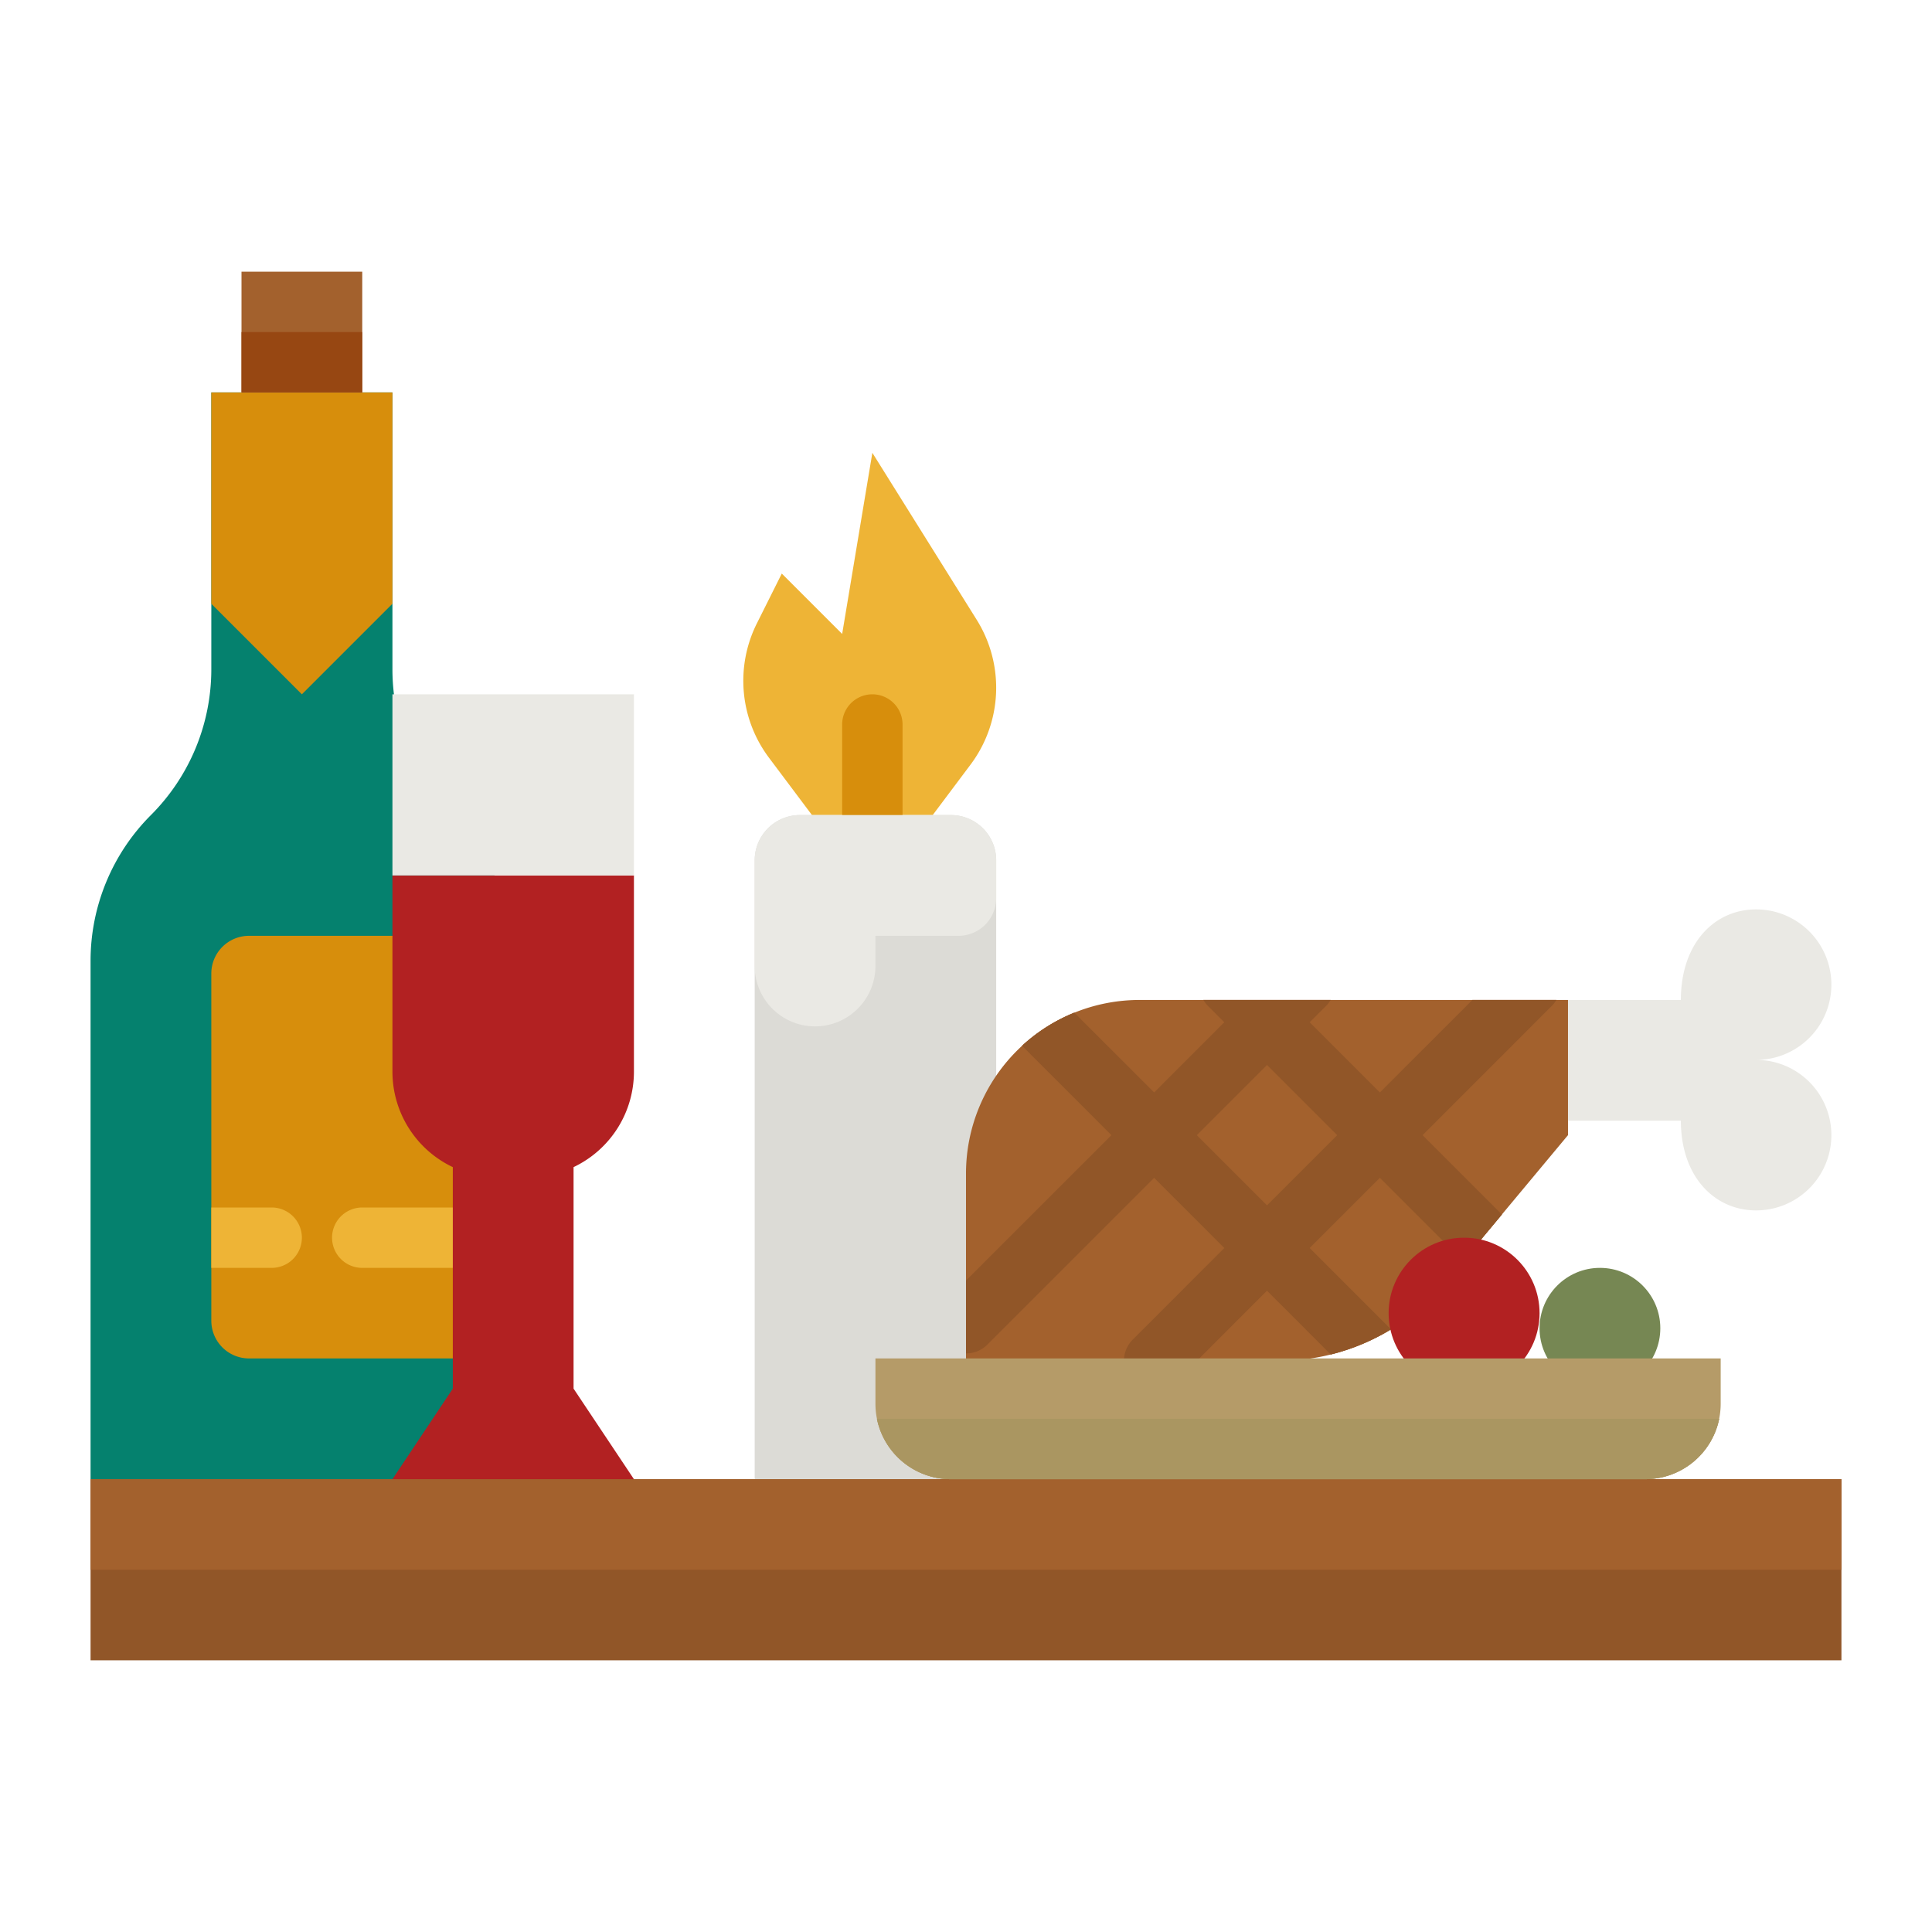 <?xml version="1.0" encoding="UTF-8"?> <svg xmlns="http://www.w3.org/2000/svg" height="512" viewBox="0 0 512 512" width="512"> <g id="flat"> <path d="m104 177.373v-73.373h-48v73.373a54.626 54.626 0 0 1 -16 38.627 54.626 54.626 0 0 0 -16 38.627v137.373h112v-137.373a54.626 54.626 0 0 0 -16-38.627 54.626 54.626 0 0 1 -16-38.627z" fill="#05816e"></path> <path d="m104 160-24 24-24-24v-56h48z" fill="#d78e0c"></path> <path d="m64 72h32v32h-32z" fill="#a3612d"></path> <path d="m64 88h32v16h-32z" fill="#974712"></path> <path d="m212 216h40a12 12 0 0 1 12 12v164a0 0 0 0 1 0 0h-64a0 0 0 0 1 0 0v-164a12 12 0 0 1 12-12z" fill="#dcdbd6"></path> <path d="m24 392h464v48h-464z" fill="#915628"></path> <g fill="#a3612d"> <path d="m24 392h464v24h-464z"></path> <path d="m338.828 360.652-82.828 1v-50.652a46 46 0 0 1 46-46h113.536v35.826l-32.664 39.2a57.334 57.334 0 0 1 -44.044 20.626z"></path> <path d="m412.45 265h-22.25l-24.52 24.51-18.6-18.6 4.32-4.31a7.763 7.763 0 0 0 1.23-1.6h-33.72a7.763 7.763 0 0 0 1.23 1.6l4.31 4.31-18.59 18.6-21.15-21.14a45.767 45.767 0 0 0 -13.85 8.77l23.68 23.69-38.54 38.53v19.32a8 8 0 0 0 5.66-2.34l44.2-44.2 18.59 18.6-24.25 24.26a7.967 7.967 0 0 0 -2.35 5.65h19.32l18.6-18.6 16.89 16.9a57.182 57.182 0 0 0 15.97-6.66l-21.55-21.55 18.6-18.6 22.05 22.05 10.29-12.34-21.02-21.02 34.22-34.23a7.763 7.763 0 0 0 1.23-1.6zm-76.68 54.43-18.6-18.6 18.6-18.6 18.6 18.6z"></path> </g> <path d="m412.45 265h-22.25l-24.52 24.51-18.6-18.6 4.32-4.31a7.763 7.763 0 0 0 1.23-1.6h-33.72a7.763 7.763 0 0 0 1.23 1.6l4.31 4.31-18.59 18.6-21.15-21.14a45.767 45.767 0 0 0 -13.85 8.77l23.68 23.69-38.54 38.53v19.32a8 8 0 0 0 5.66-2.34l44.2-44.2 18.59 18.6-24.25 24.26a7.967 7.967 0 0 0 -2.35 5.65h19.32l18.6-18.6 16.89 16.9a57.182 57.182 0 0 0 15.97-6.66l-21.55-21.55 18.6-18.6 22.05 22.05 10.29-12.34-21.02-21.02 34.22-34.23a7.763 7.763 0 0 0 1.23-1.6zm-76.68 54.43-18.6-18.6 18.6-18.6 18.6 18.6z" fill="#915628"></path> <path d="m465.391 280.884a19.942 19.942 0 1 0 0-39.884c-11.013 0-19.942 8.929-19.942 24h-29.913v32h29.913c0 14.84 8.929 23.768 19.942 23.768a19.942 19.942 0 1 0 0-39.884z" fill="#eae9e4"></path> <path d="m136 360h-70a10 10 0 0 1 -10-10v-92a10 10 0 0 1 10-10h70z" fill="#d78e0c"></path> <circle cx="424" cy="352" fill="#768753" r="16"></circle> <path d="m455.6 376a20 20 0 0 1 -19.6 16h-184a20 20 0 0 1 -19.6-16z" fill="#b59b68"></path> <path d="m231.182 120-8 48-16-16-6.611 13.221a33.975 33.975 0 0 0 3.208 35.576l11.4 15.2h32l10.024-13.365a33.973 33.973 0 0 0 1.63-38.388z" fill="#eeb436"></path> <path d="m231.182 224a8 8 0 0 1 -8-8v-24a8 8 0 0 1 16 0v24a8 8 0 0 1 -8 8z" fill="#d78e0c"></path> <path d="m216 272a16 16 0 0 1 -16-16v-28a12 12 0 0 1 12-12h40a12 12 0 0 1 12 12v10a10 10 0 0 1 -10 10h-22v8a16 16 0 0 1 -16 16z" fill="#eae9e4"></path> <path d="m120 336h-24a8 8 0 0 1 0-16h24a8 8 0 0 1 0 16z" fill="#eeb436"></path> <path d="m56 320h16a8 8 0 0 1 0 16h-16z" fill="#eeb436"></path> <path d="m168 284v-52h-64v52a28 28 0 0 0 16 25.3v58.7l-16 24h64l-16-24v-58.7a28 28 0 0 0 16-25.3z" fill="#b22122"></path> <path d="m104 184h64v48h-64z" fill="#eae9e4"></path> <circle cx="388" cy="348" fill="#b22122" r="20"></circle> <path d="m232 360h224a0 0 0 0 1 0 0v12a20 20 0 0 1 -20 20h-184a20 20 0 0 1 -20-20v-12a0 0 0 0 1 0 0z" fill="#b59b68"></path> <path d="m455.6 376a20 20 0 0 1 -19.6 16h-184a20 20 0 0 1 -19.6-16z" fill="#aa9661"></path> </g> </svg> 